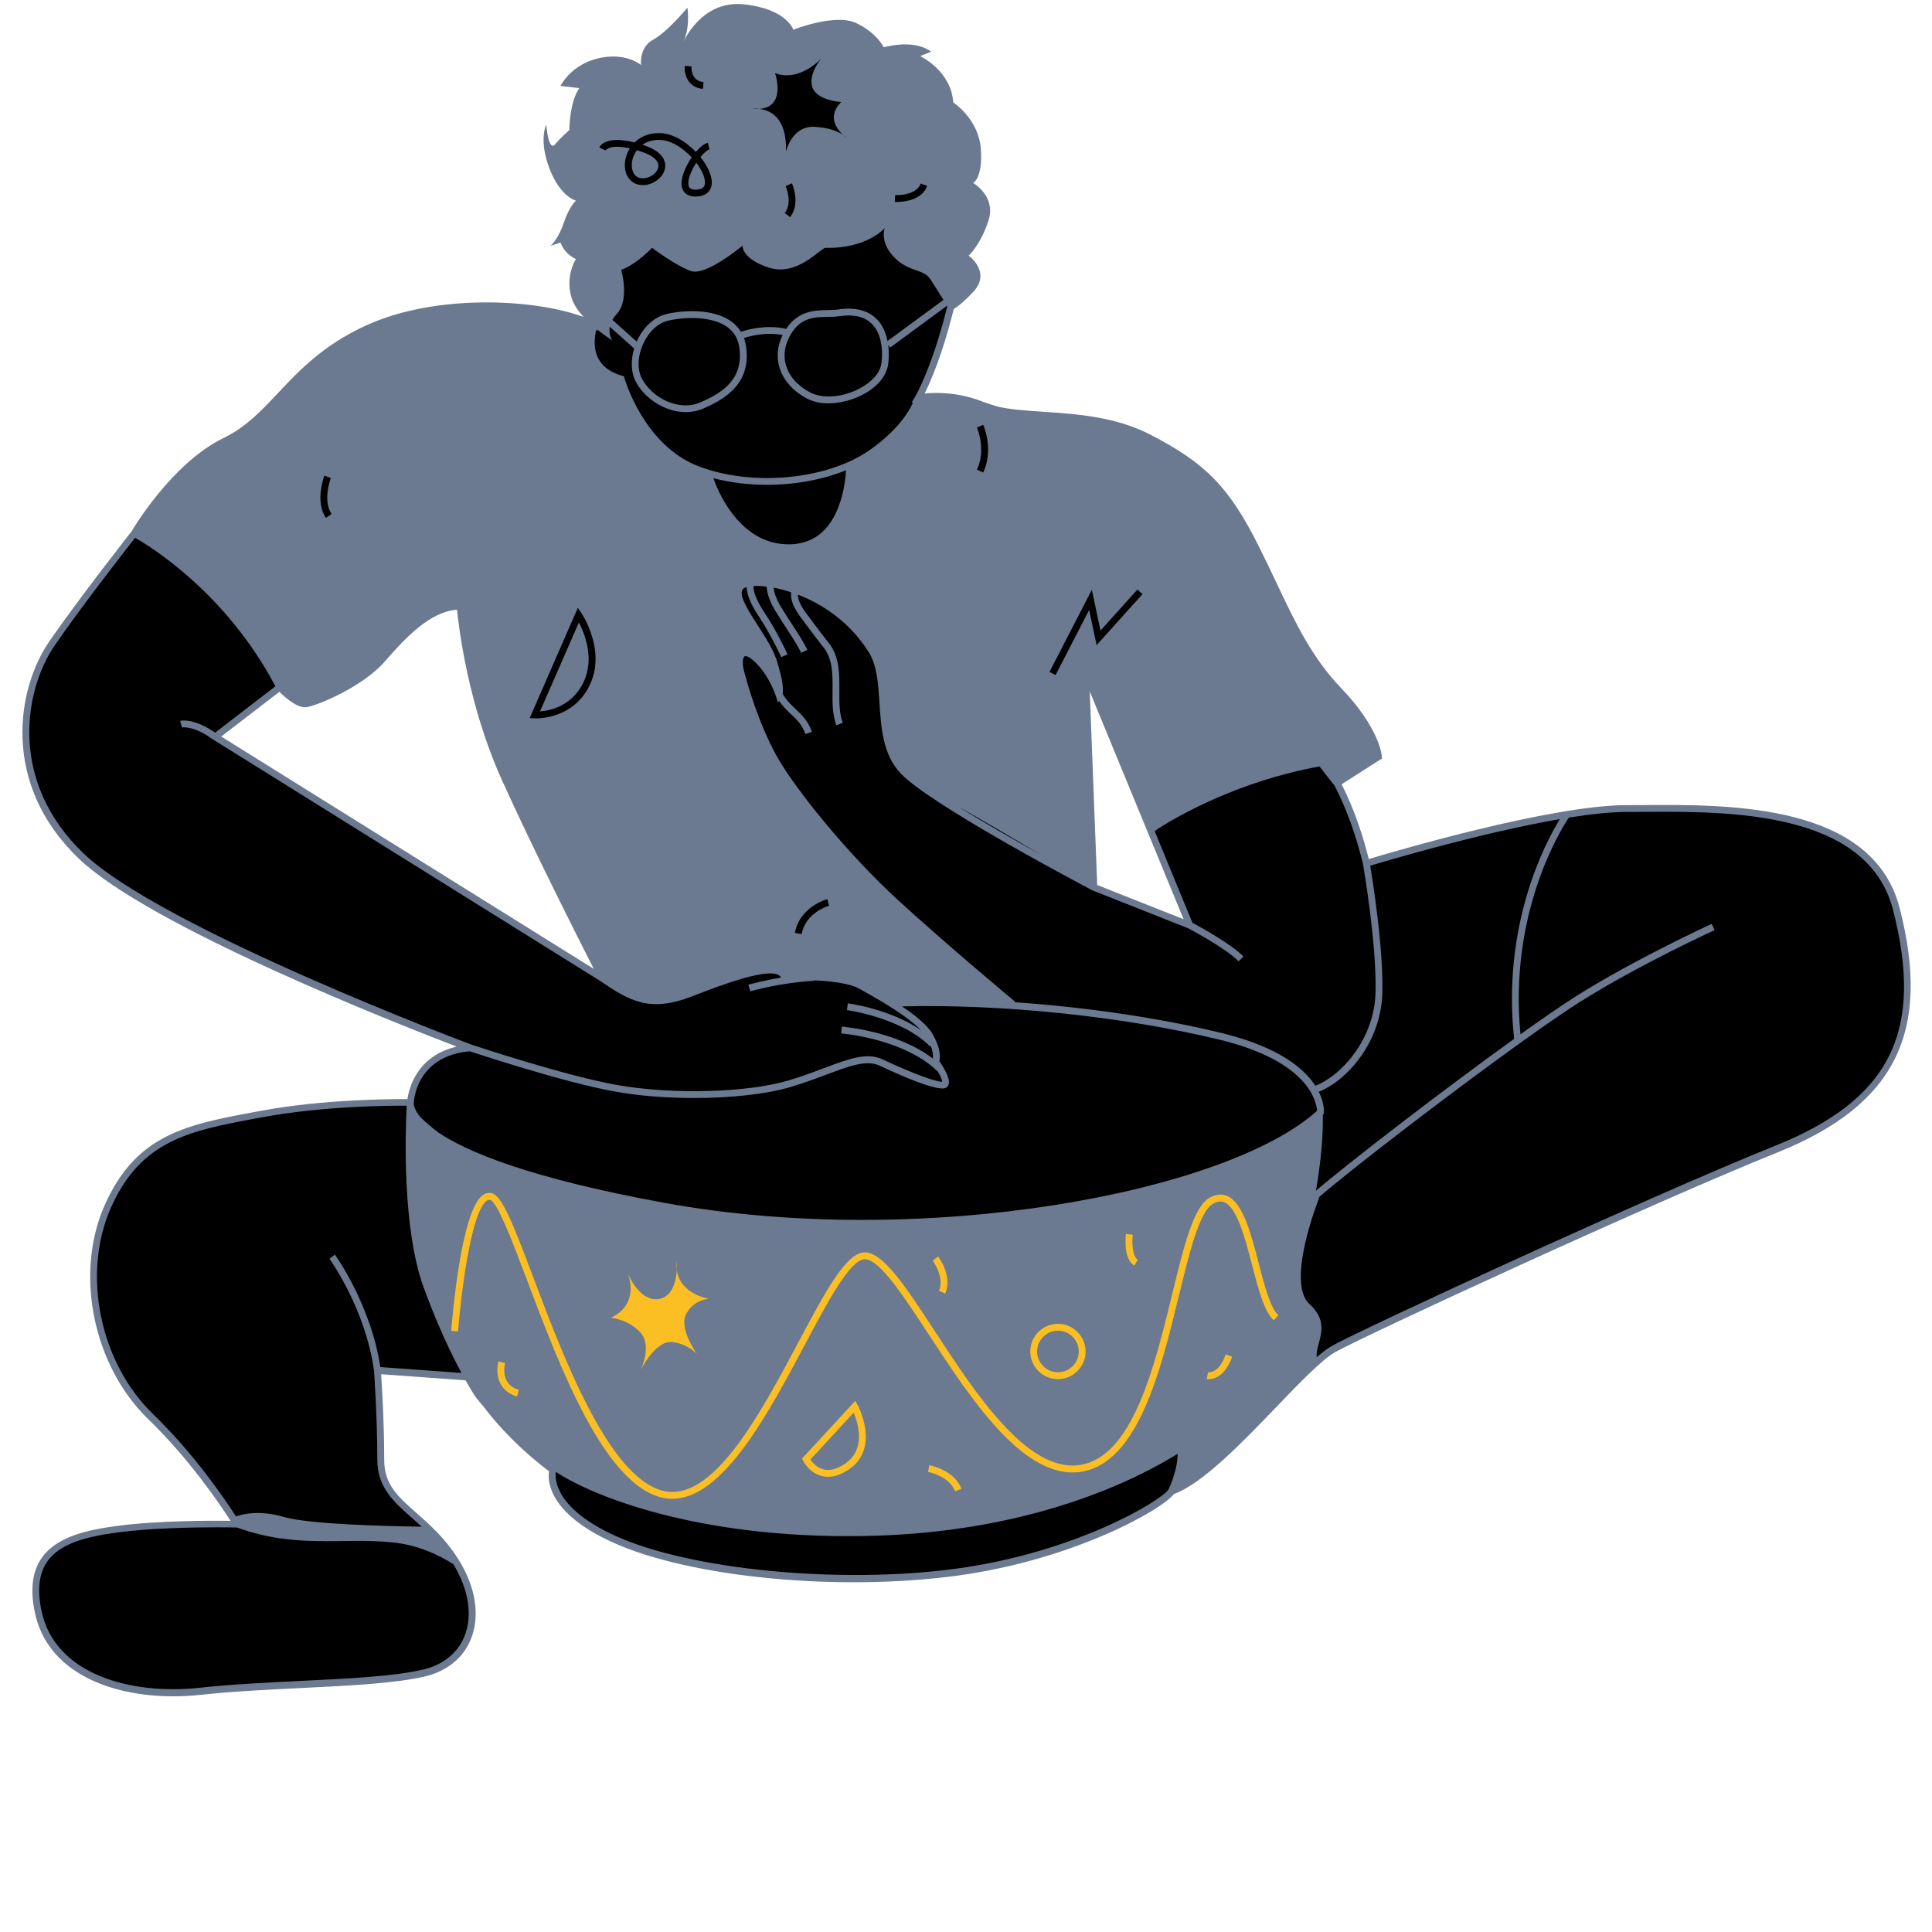 <svg xmlns="http://www.w3.org/2000/svg" xmlns:xlink="http://www.w3.org/1999/xlink" width="1080" zoomAndPan="magnify" viewBox="0 0 810 810" height="1080" preserveAspectRatio="xMidYMid meet" version="1.0"><path fill="#000000" d="M 795.043 381.039 C 783.254 335.266 716.41 339.008 681.957 339.008 C 647.508 339.008 572.855 361.965 572.855 361.965 C 567.781 340.82 560.586 328.332 560.586 328.332 L 577.93 317.238 C 577.93 317.238 577.238 306.145 561.273 289.496 C 545.324 272.848 538.387 253.438 526.582 229.867 C 514.777 206.301 505.766 195.898 481.5 183.406 C 457.215 170.934 427.391 176.473 412.82 170.227 C 398.254 163.98 385.066 166.758 385.066 166.758 C 385.066 166.758 392.008 154.973 398.254 130.012 C 404.504 105.047 409.352 88.414 380.91 68.988 C 352.465 49.562 288.652 55.117 269.219 67.605 C 249.801 80.082 249.094 136.254 249.094 136.254 C 231.75 127.25 185.973 123.074 154.062 137.637 C 122.148 152.195 115.898 174.383 94.41 184.789 C 72.922 195.191 56.25 223.625 56.25 223.625 C 56.25 223.625 33.363 252.746 21.555 270.086 C 9.77 287.426 0.742 326.949 34.035 358.836 C 67.332 390.719 197.055 439.27 197.055 439.27 C 172.773 441.355 172.082 462.145 172.082 462.145 C 172.082 462.145 139.477 461.457 109.652 466.996 C 79.828 472.551 58.32 476 45.133 505.832 C 31.949 535.645 41.664 573.098 63.172 593.891 C 84.676 614.695 99.246 638.953 99.246 638.953 C 99.246 638.953 70.109 638.266 49.293 641.043 C 28.48 643.82 10.441 649.359 16 675.719 C 21.555 702.066 52.074 712.469 83.984 709 C 115.898 705.531 156.824 706.223 177.637 701.375 C 198.453 696.527 203.996 675.027 190.824 654.223 C 177.637 633.414 159.602 630.652 159.602 611.918 C 159.602 593.199 158.219 574.48 158.219 574.48 L 196.383 577.258 C 208.863 600.133 231.766 616.094 231.766 616.094 C 231.766 616.094 226.914 631.344 257.43 645.215 C 287.945 659.086 349.684 666.023 401.031 659.086 C 452.363 652.152 488.438 629.965 491.215 625.117 C 511.34 618.18 545.324 573.113 559.203 565.488 C 573.078 557.863 691.691 503.086 745.109 481.59 C 798.516 460.074 806.832 426.793 795.043 381.039 Z M 90.25 308.922 L 117.297 288.113 C 117.297 288.113 124.234 295.742 128.395 295.051 C 132.555 294.359 151.281 286.734 160.309 276.332 C 169.32 265.926 180.434 254.145 192.914 254.145 C 192.914 254.145 195.691 290.891 211.641 326.262 C 227.59 361.629 252.562 410.16 252.562 410.16 Z M 458.598 372.016 L 455.125 281.871 L 498.828 387.957 Z M 458.598 372.016 " fill-opacity="1" fill-rule="nonzero"/><path fill="#6B7A90" d="M 796.426 380.668 C 785.137 336.871 725.129 337.273 689.234 337.531 C 686.68 337.547 684.238 337.562 681.941 337.562 C 650.332 337.562 584.5 356.957 573.867 360.152 C 569.691 343.344 564.309 332.344 562.465 328.828 L 579.391 318.008 L 579.344 317.156 C 579.312 316.676 578.43 305.34 562.301 288.516 C 549.984 275.672 543.062 261.047 535.047 244.125 C 532.781 239.355 530.438 234.395 527.867 229.242 C 515.387 204.309 505.574 194.195 482.156 182.156 C 467.574 174.656 451.402 173.582 437.137 172.617 C 430.086 172.137 423.758 171.703 418.605 170.547 C 417.285 170.18 415.938 169.762 414.555 169.277 C 413.961 169.07 413.398 168.91 412.82 168.719 C 402.141 164.301 392.359 164.496 387.672 164.977 C 390.016 160.273 395.012 149.004 399.652 130.395 L 399.875 129.527 C 401.273 128.758 403.746 126.895 407.973 122.434 C 415.84 114.117 406.125 107.18 406.125 107.18 C 406.125 107.18 411.215 102.555 414.445 92.395 C 417.688 82.23 407.973 76.676 407.973 76.676 C 407.973 76.676 412.133 74.832 411.215 62.34 C 410.285 49.867 399.652 42.93 399.652 42.93 C 398.719 29.523 385.773 23.52 385.773 23.52 L 390.402 21.676 C 382.996 16.117 370.516 19.828 370.516 19.828 C 370.516 19.828 367.738 13.824 358.953 9.664 C 350.168 5.508 332.598 12.441 332.598 12.441 C 332.598 12.441 329.816 3.66 311.781 1.812 C 293.746 -0.031 286.34 17.996 286.34 17.996 C 289.586 11.062 288.188 3.211 288.188 3.211 C 288.188 3.211 279.867 13.375 273.844 16.617 C 267.84 19.859 268.754 27.246 268.754 27.246 C 268.754 27.246 262.281 21.691 250.715 24.469 C 239.152 27.246 234.992 36.027 234.992 36.027 L 242.863 36.957 C 238.703 42.961 238.703 54.52 238.703 54.52 C 238.703 54.52 235.457 57.301 232.695 60.527 C 229.918 63.77 229.004 52.211 229.004 52.211 C 229.004 52.211 225.758 58.68 230.383 70.703 C 235.008 82.73 241.48 84.109 241.48 84.109 C 241.48 84.109 238.703 86.422 236.391 93.355 C 234.078 100.293 230.832 103.07 230.832 103.07 L 234.992 101.691 C 236.84 106.777 241.465 108.625 241.465 108.625 C 241.465 108.625 236.84 115.562 239.617 124.809 C 240.469 127.617 242.383 130.395 244.645 132.883 C 224.23 125.305 182.906 123.012 153.465 136.449 C 135.512 144.652 125.473 155.328 116.605 164.734 C 109.668 172.121 103.098 179.105 93.766 183.617 C 72.117 194.082 55.688 221.84 55.109 222.852 C 54.883 223.141 32.043 252.219 20.367 269.395 C 7.375 288.484 0.035 328.379 33.055 359.992 C 62.832 388.504 166.844 429.363 191.484 438.801 C 174.766 442.656 171.457 456.367 170.812 460.812 C 170.797 460.812 170.766 460.812 170.73 460.812 C 170.715 460.668 170.699 460.555 170.699 460.492 C 170.699 460.539 170.684 460.652 170.684 460.812 C 164.066 460.781 135.527 460.844 109.41 465.711 L 107.742 466.016 C 78.332 471.473 57.082 475.422 43.848 505.363 C 31.16 534.086 39.047 572.633 62.207 595.047 C 79.586 611.855 92.547 631.168 96.66 637.605 C 88.965 637.508 66.176 637.477 49.148 639.742 C 36.445 641.441 23.82 644.219 17.574 653.051 C 13.527 658.766 12.562 666.312 14.633 676.137 C 19.855 700.91 45.906 711.184 72.633 711.184 C 76.484 711.184 80.355 710.977 84.18 710.559 C 97.316 709.129 112.012 708.406 126.227 707.715 C 146.512 706.719 165.672 705.789 178.008 702.898 C 187.273 700.73 194.148 695.211 197.379 687.328 C 201.395 677.516 199.465 665.219 192.078 653.582 C 186.535 644.848 180.223 639.277 174.652 634.363 C 166.781 627.426 161.078 622.402 161.078 612.047 C 161.078 596.684 160.133 581.156 159.793 576.148 L 195.176 578.719 C 197.523 582.844 199.062 585.188 199.402 585.684 C 199.641 586.039 200.848 587.547 202.758 589.762 C 213.664 604.211 226.883 614.391 230.176 616.816 C 229.582 620.684 229.707 634.297 256.836 646.629 C 289.23 661.352 351.293 667.355 401.227 660.613 C 449.906 654.031 487.105 633.047 492.133 626.414 C 504.273 621.953 520.738 604.84 535.289 589.699 C 545.102 579.504 554.367 569.871 559.879 566.836 C 573.723 559.227 691.914 504.625 745.625 483 C 794.625 463.188 809.82 432.621 796.426 380.668 Z M 554.594 467.395 C 554.594 467.395 554.609 467.379 554.609 467.379 L 555.012 466.996 L 555.059 466.449 C 555.09 466.094 555.301 462.547 552.906 457.73 C 564.438 453.188 579.117 437.23 579.57 415.957 C 579.969 397.141 575.504 369.141 574.461 362.961 C 581.754 360.762 621.406 349.027 653.965 343.422 C 647.668 353.699 629.68 387.926 634.801 435.559 C 605.379 456.734 566.285 486.789 551.719 499.215 C 553.742 487.414 554.785 476.402 554.594 467.395 Z M 571.441 362.27 C 571.668 363.539 577.16 395.344 576.711 415.91 C 576.277 435.914 561.996 451.277 551.461 455.195 C 546.789 447.969 536.121 438.898 511.887 433.023 C 485.738 426.699 455.16 422.234 425.301 420.18 L 425.527 419.906 C 425.254 419.68 398.012 397.043 376.555 377.426 C 355.34 358.016 333.031 330.402 325.512 316.773 C 317.949 303.078 312.938 285.641 311.781 280.617 C 311.059 277.469 311.605 275.496 312.199 275.145 C 312.602 274.918 313.918 275.109 316.344 277.375 C 322.445 283.043 325.176 291.469 325.191 291.551 L 326.156 294.586 L 326.605 293.848 C 328.262 296.223 330.043 297.926 331.648 299.434 C 334.137 301.762 336.273 303.785 337.688 307.781 L 340.402 306.816 C 338.766 302.164 336.145 299.707 333.609 297.328 C 331.73 295.562 329.801 293.719 328.117 290.875 C 328.422 289.238 328.371 285.418 325.609 276.797 C 324.148 272.223 320.887 267.148 317.723 262.234 C 314.109 256.617 310.367 250.805 311.027 247.898 C 311.156 247.32 311.477 246.902 312.039 246.551 C 312.297 246.391 312.664 246.262 313.035 246.148 C 313.051 247.945 313.742 251.832 317.949 258.141 C 323.359 266.266 327.504 275.414 327.555 275.496 L 330.172 274.324 C 330.121 274.227 325.898 264.867 320.34 256.551 C 315.605 249.457 315.875 246.066 315.926 245.699 C 317.449 245.617 319.281 245.684 321.387 245.941 C 321.531 248.012 322.238 251.398 324.871 255.766 C 326.523 258.512 328.18 261.047 329.738 263.453 C 332.066 267.035 334.266 270.406 335.922 273.699 L 338.492 272.414 C 336.773 268.977 334.523 265.543 332.148 261.883 C 330.605 259.504 328.965 257 327.328 254.289 C 325.223 250.805 324.535 248.121 324.324 246.391 C 326.605 246.805 329.078 247.449 331.664 248.301 C 331.57 250.051 331.406 252.973 335.582 258.656 C 340.629 265.527 345.734 272.027 345.734 272.027 C 349.156 276.91 349.105 283.043 349.043 289.543 C 348.996 294.504 348.961 299.625 350.648 304.074 L 353.332 303.047 C 351.836 299.113 351.871 294.473 351.902 289.559 C 351.949 282.898 352.016 276.008 348.031 270.309 C 347.984 270.246 342.891 263.777 337.879 256.938 C 334.957 252.957 334.523 250.723 334.508 249.297 C 344.707 253.211 356.141 260.629 364.188 273.344 C 367.676 278.867 368.188 286.559 368.719 294.695 C 369.426 305.438 370.164 316.547 377.777 324.43 C 390.176 337.273 449.633 368.867 457.184 372.852 L 457.184 372.965 L 498.219 389.227 C 498.973 389.613 513.637 397.367 519.309 403.031 L 521.332 401.012 C 515.727 395.406 502.555 388.297 499.938 386.898 L 484.102 348.434 C 484.535 348.125 485.082 347.742 485.707 347.309 C 494.461 341.77 519.516 327.449 553.211 321.332 L 559.188 329.023 L 559.266 328.957 L 559.281 328.988 C 559.395 329.184 566.496 341.625 571.441 362.27 Z M 367.434 133.637 C 363.691 129.992 358.262 128.691 351.324 129.754 C 350.07 129.945 348.625 129.961 347.066 129.992 C 341.801 130.074 334.668 130.203 329.609 137.875 C 321.449 136 313.629 138.102 310.641 139.098 C 309.531 137.297 308.055 135.742 306.176 134.473 C 298.898 129.559 287.289 129.883 279.547 131.633 C 274.457 132.789 269.812 136.977 267.098 142.852 C 267.051 142.965 267.004 143.094 266.953 143.207 L 256.754 134.121 C 257.207 133.316 257.801 132.48 258.586 131.633 C 264.145 125.625 260.434 113.137 260.434 113.137 C 266.906 110.824 273.379 103.891 273.379 103.891 C 273.379 103.891 283.098 111.289 289.57 113.602 C 296.043 115.914 311.301 102.973 311.301 102.973 C 311.301 102.973 310.832 108.527 322.398 112.223 C 333.961 115.914 343.211 104.82 345.977 103.906 C 363.547 104.371 370.949 95.59 370.949 95.59 C 370.949 95.59 368.637 101.145 374.645 107.613 C 380.652 114.082 387.125 112.703 389.902 116.859 C 391.414 119.125 393.742 122.832 395.555 125.738 L 372.09 142.98 C 371.352 139.16 369.777 135.918 367.434 133.637 Z M 331.504 140.219 C 335.762 133.012 341.527 132.934 347.117 132.852 C 348.754 132.836 350.312 132.805 351.758 132.578 C 353.172 132.355 354.504 132.258 355.758 132.258 C 359.836 132.258 363.082 133.398 365.426 135.676 C 368.926 139.082 370.422 145.117 369.535 152.246 C 369.039 156.227 365.699 160.113 360.352 162.906 C 353.25 166.629 344.949 167.289 339.711 164.559 C 334.461 161.812 330.828 157.734 329.496 153.062 C 328.309 148.906 329 144.457 331.504 140.219 Z M 269.699 144.059 C 272.031 138.984 275.949 135.387 280.172 134.426 C 287.914 132.66 298.465 132.738 304.555 136.848 C 307.508 138.84 309.309 141.68 309.887 145.277 C 312.07 158.828 302.898 164.719 293.633 168.703 C 284.363 172.668 273.266 166.629 269.105 158.715 C 267.082 154.863 267.309 149.258 269.699 144.059 Z M 456.879 289.879 L 496.227 385.391 L 460.008 371.035 Z M 436.543 358.418 C 425.703 352.398 412.742 345.012 401.738 338.156 C 412.422 344.176 425.637 351.949 436.543 358.418 Z M 351.676 212.16 C 347.758 222.629 340.852 228.023 331.168 228.215 C 330.992 228.215 330.812 228.215 330.637 228.215 C 309.727 228.215 300.699 205.16 299.094 200.488 C 306.191 202.352 313.867 203.266 321.562 203.266 C 333.191 203.266 344.852 201.148 354.695 197.164 C 354.535 199.766 353.988 205.98 351.676 212.16 Z M 117.152 290.043 C 119.336 292.242 124.684 297.105 128.637 296.465 C 133.469 295.66 152.262 287.809 161.402 277.262 C 170.172 267.164 180.402 256.406 191.613 255.621 C 192.301 262.652 196.188 295.484 210.34 326.84 C 223.27 355.496 242.332 393.207 248.934 406.195 L 92.754 308.793 Z M 383.832 166.035 L 382.191 168.828 L 382.82 168.703 C 381.148 172.441 376.492 180.34 364.59 188.707 C 346.875 201.148 315.363 204.133 292.859 195.48 C 269.797 186.617 261.895 158.812 261.816 158.539 L 261.605 157.754 L 260.82 157.527 C 255.922 156.148 252.547 153.676 250.781 150.176 C 248.582 145.809 249.367 140.816 249.977 138.324 L 250.508 138.598 L 250.508 138.246 C 253.898 140.977 256.723 142.727 256.723 142.727 C 256.723 142.727 255.02 140.383 255.664 136.992 L 265.879 146.098 C 264.367 151.121 264.562 156.242 266.555 160.031 C 270.246 167.062 278.824 172.777 287.496 172.777 C 289.938 172.777 292.395 172.328 294.758 171.316 C 304.441 167.176 315.234 160.402 312.711 144.812 C 312.535 143.719 312.262 142.676 311.91 141.699 C 314.738 140.797 321.289 139.145 328.117 140.461 C 325.965 144.875 325.48 149.469 326.734 153.867 C 328.293 159.293 332.418 163.996 338.379 167.113 C 341.059 168.508 344.145 169.102 347.309 169.102 C 352.383 169.102 357.637 167.594 361.684 165.473 C 367.867 162.23 371.77 157.543 372.379 152.613 C 372.734 149.789 372.719 147.125 372.395 144.652 L 373.184 145.727 L 397.082 128.164 C 397.113 128.211 397.145 128.262 397.18 128.309 L 396.84 129.656 C 390.738 154.09 383.895 165.922 383.832 166.035 Z M 35.047 357.809 C 3.328 327.418 10.312 289.176 22.762 270.887 C 33.137 255.637 52.348 230.945 56.633 225.469 C 62.754 228.938 94.715 248.41 115.465 287.73 L 90.203 307.156 C 81.062 300.863 75.762 302.164 75.539 302.227 L 76.277 305.004 C 76.324 304.988 80.406 304.121 87.824 308.984 L 87.746 309.051 L 251.824 411.383 C 264.078 419.777 272.512 424.562 290.098 417.738 C 301.391 413.355 324.773 404.27 327.457 409.871 C 319.441 411.188 314.078 412.777 313.758 412.875 L 314.574 415.621 C 314.688 415.586 326.492 412.086 341.238 411.203 L 341.223 411.012 C 348.094 411.332 356.078 412.199 360.109 414.449 C 366.918 418.238 380.008 425.508 386.16 431.93 C 373.215 423.035 356.27 420.773 355.453 420.66 L 355.082 423.504 C 355.309 423.535 377.762 426.535 389.965 438.738 L 390.223 438.48 C 391.27 441.227 391.25 442.977 391.125 443.797 C 375.945 432.27 353.941 430.504 352.914 430.422 L 352.703 433.281 C 352.961 433.297 379.191 435.367 393.324 449.43 C 394.336 451.23 395.012 452.816 395.027 453.523 C 392.57 453.734 381.711 449.672 370.18 444.215 C 363.496 441.051 355.965 443.875 345.559 447.793 C 341.223 449.414 336.305 451.262 330.766 452.93 C 313.145 458.211 281.137 459.016 257.914 454.746 C 236.004 450.715 199.242 438.496 197.602 437.953 L 197.57 437.938 C 196.285 437.453 67.75 389.145 35.047 357.809 Z M 196.93 440.746 C 200.527 441.934 235.941 453.621 257.383 457.57 C 267.547 459.434 279.387 460.348 291 460.348 C 306.352 460.348 321.336 458.758 331.586 455.691 C 337.223 454.008 342.184 452.145 346.555 450.508 C 356.301 446.848 363.352 444.195 368.941 446.848 C 376.172 450.266 393.34 458.004 396.648 456.027 C 397.258 455.66 397.66 455.082 397.805 454.344 C 398.336 451.773 395.301 447.008 393.805 444.871 C 394.223 443.281 394.48 439.688 391.141 433.762 C 388.988 429.941 383.879 425.766 378.18 421.93 C 420.516 420.887 471.043 426.152 511.18 435.863 C 549.406 445.113 552.008 462.531 552.168 465.727 C 514.344 499.938 386.965 524.18 278.23 504.242 C 221.742 493.887 195.707 482.871 183.695 474.75 C 180.641 472.371 178.281 470.316 176.48 468.602 C 173.945 465.645 173.527 463.59 173.461 462.82 L 173.48 462.242 C 173.559 461.422 174.539 442.816 196.93 440.746 Z M 194.68 686.137 C 191.82 693.137 185.652 698.051 177.316 699.992 C 165.238 702.82 146.207 703.75 126.051 704.73 C 111.805 705.422 97.059 706.16 83.84 707.586 C 54.805 710.75 23.02 702.016 17.414 675.43 C 15.516 666.441 16.336 659.633 19.887 654.59 C 25.492 646.66 37.426 644.074 49.488 642.469 C 63.285 640.625 80.949 640.336 91.086 640.336 C 95.969 640.336 99.117 640.398 99.211 640.414 L 99.34 640.414 C 124.332 649.422 142.816 644.543 164.227 646.613 C 174.91 647.641 183.645 651.668 190.086 655.828 C 196.543 666.422 198.246 677.422 194.68 686.137 Z M 159.457 573.148 C 155.473 546.848 140.57 526.234 140.426 526.027 L 138.113 527.73 C 138.258 527.938 153.195 548.551 156.809 574.656 C 156.855 575.332 158.188 593.746 158.188 611.934 C 158.188 623.59 164.934 629.531 172.723 636.402 C 174.059 637.574 175.422 638.777 176.82 640.062 C 161.352 639.852 129.617 639.066 118.918 635.969 C 109.316 633.176 102.441 634.539 98.922 635.742 C 94.586 628.984 81.578 609.703 64.184 592.879 C 41.84 571.27 34.23 534.102 46.469 506.426 C 59.09 477.863 79.715 474.027 108.254 468.727 L 109.926 468.422 C 135.605 463.656 163.699 463.512 170.508 463.574 C 169.914 475.168 168.629 515.125 177.637 539.816 C 183.582 556.082 189.363 567.992 193.492 575.621 Z M 400.824 657.676 C 352.176 664.242 289.457 658.203 258.008 643.914 C 232.406 632.277 232.617 619.801 233.016 617.09 C 250.75 628.664 297.551 646.113 367.723 643.836 C 423.613 642.02 466.625 626.254 493.754 609.496 C 493.656 613.25 492.758 618.309 489.93 624.441 C 487.234 628.922 451.336 650.852 400.824 657.676 Z M 744.562 480.238 C 690.793 501.883 572.371 556.594 558.496 564.219 C 556.633 565.25 554.449 566.934 552.023 569.02 C 551.492 562.809 558.512 555.391 549.02 546.754 C 538.852 537.504 553.18 501.914 553.18 501.914 C 553.18 501.914 553.004 502.008 552.73 502.137 C 566.688 490.082 607.609 458.613 637.66 437.035 L 637.84 437.02 C 637.84 436.988 637.84 436.957 637.82 436.926 C 647.73 429.828 656.453 423.793 662.605 419.922 C 687.211 404.445 718.547 390.109 718.852 389.965 L 717.66 387.348 C 717.34 387.492 685.844 401.895 661.062 417.48 C 655.152 421.207 646.879 426.906 637.469 433.633 C 632.586 383.301 653.836 348.656 657.738 342.781 C 666.797 341.336 675.164 340.422 681.926 340.422 C 684.223 340.422 686.68 340.406 689.25 340.387 C 724.262 340.148 782.902 339.746 793.633 381.375 C 806.77 432.301 792.539 460.941 744.562 480.238 Z M 170.715 460.316 C 170.715 460.316 170.715 460.363 170.715 460.395 C 170.715 460.348 170.715 460.316 170.715 460.316 Z M 170.715 460.316 " fill-opacity="1" fill-rule="nonzero"/><path fill="#fbbf24" d="M 535.961 551.426 L 534.066 553.578 C 530.035 550.012 527.562 540.477 524.93 530.379 C 522.004 519.125 518.695 506.375 513.379 504.098 C 511.949 503.484 510.395 503.664 508.609 504.66 C 502.875 507.82 498.699 525.016 494.27 543.207 C 486.605 574.688 477.066 613.859 452.781 617.121 C 429.203 620.301 407.168 586.664 389.484 559.629 C 378.691 543.141 368.43 527.441 362.34 527.953 C 356.285 528.34 347.051 545.711 337.27 564.109 C 321.914 592.957 303.059 628.375 281.875 628.375 C 280.332 628.375 278.777 628.184 277.219 627.797 C 253.078 621.762 234.527 572.633 220.973 536.75 C 214.867 520.586 208.555 503.871 205.488 503.07 C 205.168 502.988 204.719 502.957 204.074 503.406 C 197.266 508.254 193.074 544.617 192.047 558.215 L 189.188 557.992 C 189.57 552.855 193.281 507.562 202.422 501.062 C 203.609 500.211 204.926 499.938 206.227 500.293 C 210.531 501.43 214.918 512.605 223.652 535.738 C 236.23 569.035 255.23 619.336 277.91 625.004 C 298.82 630.238 318.734 592.812 334.734 562.742 C 345.781 541.969 354.52 525.562 362.164 525.078 C 370.051 524.566 379.656 539.352 391.895 558.055 C 409.129 584.402 430.555 617.121 452.395 614.262 C 474.738 611.262 484.02 573.133 491.473 542.5 C 496.453 522.047 500.387 505.879 507.215 502.105 C 509.797 500.676 512.258 500.453 514.504 501.414 C 521.121 504.258 524.461 517.148 527.707 529.625 C 530.117 538.887 532.59 548.438 535.961 551.426 Z M 431.949 566.613 C 431.949 560.223 437.156 555.02 443.547 555.02 C 449.938 555.02 455.145 560.223 455.145 566.613 C 455.145 573.004 449.938 578.203 443.547 578.203 C 437.156 578.203 431.949 573.004 431.949 566.613 Z M 434.824 566.613 C 434.824 571.43 438.746 575.332 443.547 575.332 C 448.363 575.332 452.27 571.414 452.27 566.613 C 452.27 561.797 448.348 557.895 443.547 557.895 C 438.746 557.879 434.824 561.797 434.824 566.613 Z M 359.562 589.059 C 359.66 589.234 369.07 606.637 356.32 615.754 C 353.137 618.035 350.07 619.176 347.164 619.176 C 346.281 619.176 345.43 619.078 344.578 618.855 C 339.309 617.539 336.789 612.609 336.691 612.398 L 336.242 611.516 L 358.582 587.324 Z M 357.91 592.285 L 339.758 611.934 C 340.594 613.156 342.457 615.371 345.301 616.062 C 348.078 616.75 351.227 615.852 354.648 613.395 C 363.113 607.359 359.723 596.586 357.91 592.285 Z M 263.117 533.863 C 262.973 533.508 262.875 533.301 262.875 533.301 C 262.875 533.301 262.973 533.508 263.117 533.863 Z M 283.77 528.789 C 283.609 530.074 283.641 531.227 283.754 532.32 C 283.883 530.266 283.77 528.789 283.77 528.789 Z M 268.527 558.699 C 273.605 564.348 268.527 574.496 268.527 574.496 C 268.527 574.496 274.746 562.086 281.523 562.648 C 288.301 563.211 292.25 567.719 292.25 567.719 C 292.25 567.719 284.348 556.996 287.738 550.781 C 291.125 544.57 297.344 544.57 297.344 544.57 C 297.344 544.57 284.895 542.691 283.785 532.289 C 283.531 536.59 282.195 543.414 276.461 544.57 C 269.059 546.047 264.238 536.316 263.148 533.844 C 264.16 536.398 267.516 547.027 256.129 552.469 C 256.113 552.5 263.453 553.062 268.527 558.699 Z M 211.754 571.508 L 208.988 570.738 C 207.883 574.719 208.074 582.926 216.746 585.477 L 217.551 582.73 C 209.457 580.34 211.656 571.863 211.754 571.508 Z M 475.59 530.602 L 477.02 528.113 C 474.754 526.812 474.512 521.02 474.914 517.68 L 472.055 517.34 C 471.926 518.418 470.945 527.953 475.59 530.602 Z M 506.473 575.348 L 505.93 578.172 C 505.977 578.188 506.281 578.234 506.762 578.234 C 508.707 578.234 513.574 577.32 516.594 568.781 L 513.879 567.832 C 511.004 576.004 506.652 575.379 506.473 575.348 Z M 393.676 541.215 L 396.328 542.32 C 399.426 534.871 393.562 527.117 393.324 526.781 L 391.043 528.531 C 391.09 528.613 396.133 535.305 393.676 541.215 Z M 389.598 614.293 L 389.098 617.121 C 389.18 617.137 397.934 618.742 400.422 625.242 L 403.105 624.215 C 400.035 616.223 390.031 614.375 389.598 614.293 Z M 389.598 614.293 " fill-opacity="1" fill-rule="nonzero"/><path fill="#000000" d="M 318.352 45.66 C 317.531 45.723 316.648 45.723 315.668 45.66 C 315.652 45.66 316.777 45.5 318.352 45.66 Z M 353.41 56.527 C 354.297 57.348 354.984 57.797 354.984 57.797 C 354.984 57.797 354.504 57.25 353.41 56.527 Z M 352.672 42.77 C 352.672 42.77 342.266 42.191 340.531 36.41 C 338.797 30.633 344.578 24.273 344.578 24.273 C 344.578 24.273 335.328 34.68 324.918 30.633 C 324.918 30.633 329.961 44.762 318.352 45.66 C 322.492 46.094 329.961 48.902 329.543 63.578 C 329.543 63.578 331.859 52.594 341.688 53.172 C 347.902 53.543 351.566 55.277 353.426 56.527 C 350.859 54.168 346.648 48.789 352.672 42.77 Z M 293.664 65.84 C 296.457 69.34 298.273 73.145 298.418 76.082 C 298.594 79.648 296.426 81.992 292.652 82.344 C 292.266 82.375 291.898 82.391 291.543 82.391 C 287.016 82.391 286.02 79.406 285.809 78.043 C 285.297 74.75 287.32 69.871 290.004 65.984 C 286.262 61.973 281.137 58.648 276.316 58.648 C 273.395 58.648 271.082 59.449 269.332 60.688 C 269.684 60.797 270.055 60.926 270.422 61.055 C 276.688 63.223 278.453 66.289 278.824 68.473 C 279.242 70.93 278.102 73.496 275.758 75.359 C 272.992 77.559 269.348 78.219 266.504 77.031 C 263.004 75.57 261.285 71.441 262.215 66.77 C 262.539 65.215 263.148 63.641 264.047 62.195 C 255.582 60.301 253.898 63.016 253.863 63.062 L 251.262 61.844 C 251.52 61.25 253.992 56.672 266.023 59.738 C 268.418 57.395 271.852 55.789 276.285 55.789 C 281.859 55.789 287.527 59.289 291.738 63.688 C 293.473 61.664 295.301 60.203 296.797 59.867 L 297.422 62.676 C 296.477 62.887 295.078 64.121 293.664 65.84 Z M 267.02 62.98 C 265.992 64.363 265.348 65.902 265.059 67.348 C 264.512 70.094 265.09 73.336 267.629 74.398 C 269.797 75.297 272.383 74.414 273.988 73.129 C 275.5 71.926 276.254 70.367 276.012 68.969 C 275.66 66.965 273.348 65.117 269.492 63.785 C 268.625 63.48 267.805 63.207 267.02 62.98 Z M 291.914 68.23 C 289.875 71.363 288.27 75.121 288.652 77.59 C 288.766 78.25 289.023 79.809 292.395 79.484 C 294.676 79.262 295.656 78.266 295.559 76.211 C 295.445 73.996 294.066 71.059 291.914 68.23 Z M 375.305 81.797 L 375.141 84.656 C 375.207 84.656 375.48 84.672 375.898 84.672 C 378.434 84.672 386.449 84.176 388.715 77.93 L 386.016 76.949 C 384.09 82.23 375.383 81.797 375.305 81.797 Z M 332.004 76.852 L 329.398 78.059 C 329.434 78.121 332.453 84.863 329 89.297 L 331.262 91.062 C 335.777 85.234 332.148 77.191 332.004 76.852 Z M 294.723 37.262 L 294.965 34.406 C 289.648 33.957 289.875 28.465 289.922 27.84 L 287.062 27.629 C 286.805 30.73 288.105 36.719 294.723 37.262 Z M 476.875 247.176 L 461.391 264.371 L 457.762 247.273 L 439.996 281.711 L 442.551 283.027 L 456.621 255.734 L 459.754 270.473 L 479.008 249.086 Z M 243.715 256.984 C 244.148 257.629 254.234 272.781 247.199 287.344 C 240.871 300.445 227.59 301.184 224.684 301.184 C 224.328 301.184 224.137 301.168 224.121 301.168 L 222.078 301.039 L 242.27 254.816 Z M 242.703 260.965 L 226.398 298.262 C 230.559 297.957 239.777 296.094 244.613 286.094 C 249.398 276.172 245.113 265.574 242.703 260.965 Z M 138.691 200.426 L 136.008 199.398 C 135.848 199.848 131.93 210.316 136.652 217.121 L 139.012 215.484 C 135.156 209.93 138.66 200.52 138.691 200.426 Z M 333.254 391.09 L 336.082 391.633 C 337.816 382.531 347.195 379.836 347.598 379.723 L 346.844 376.961 C 346.359 377.09 335.328 380.219 333.254 391.09 Z M 409.578 179.281 C 409.625 179.379 413.578 188.465 409.594 196.895 L 412.195 198.113 C 416.773 188.465 412.387 178.527 412.211 178.109 Z M 409.578 179.281 " fill-opacity="1" fill-rule="nonzero"/></svg>
